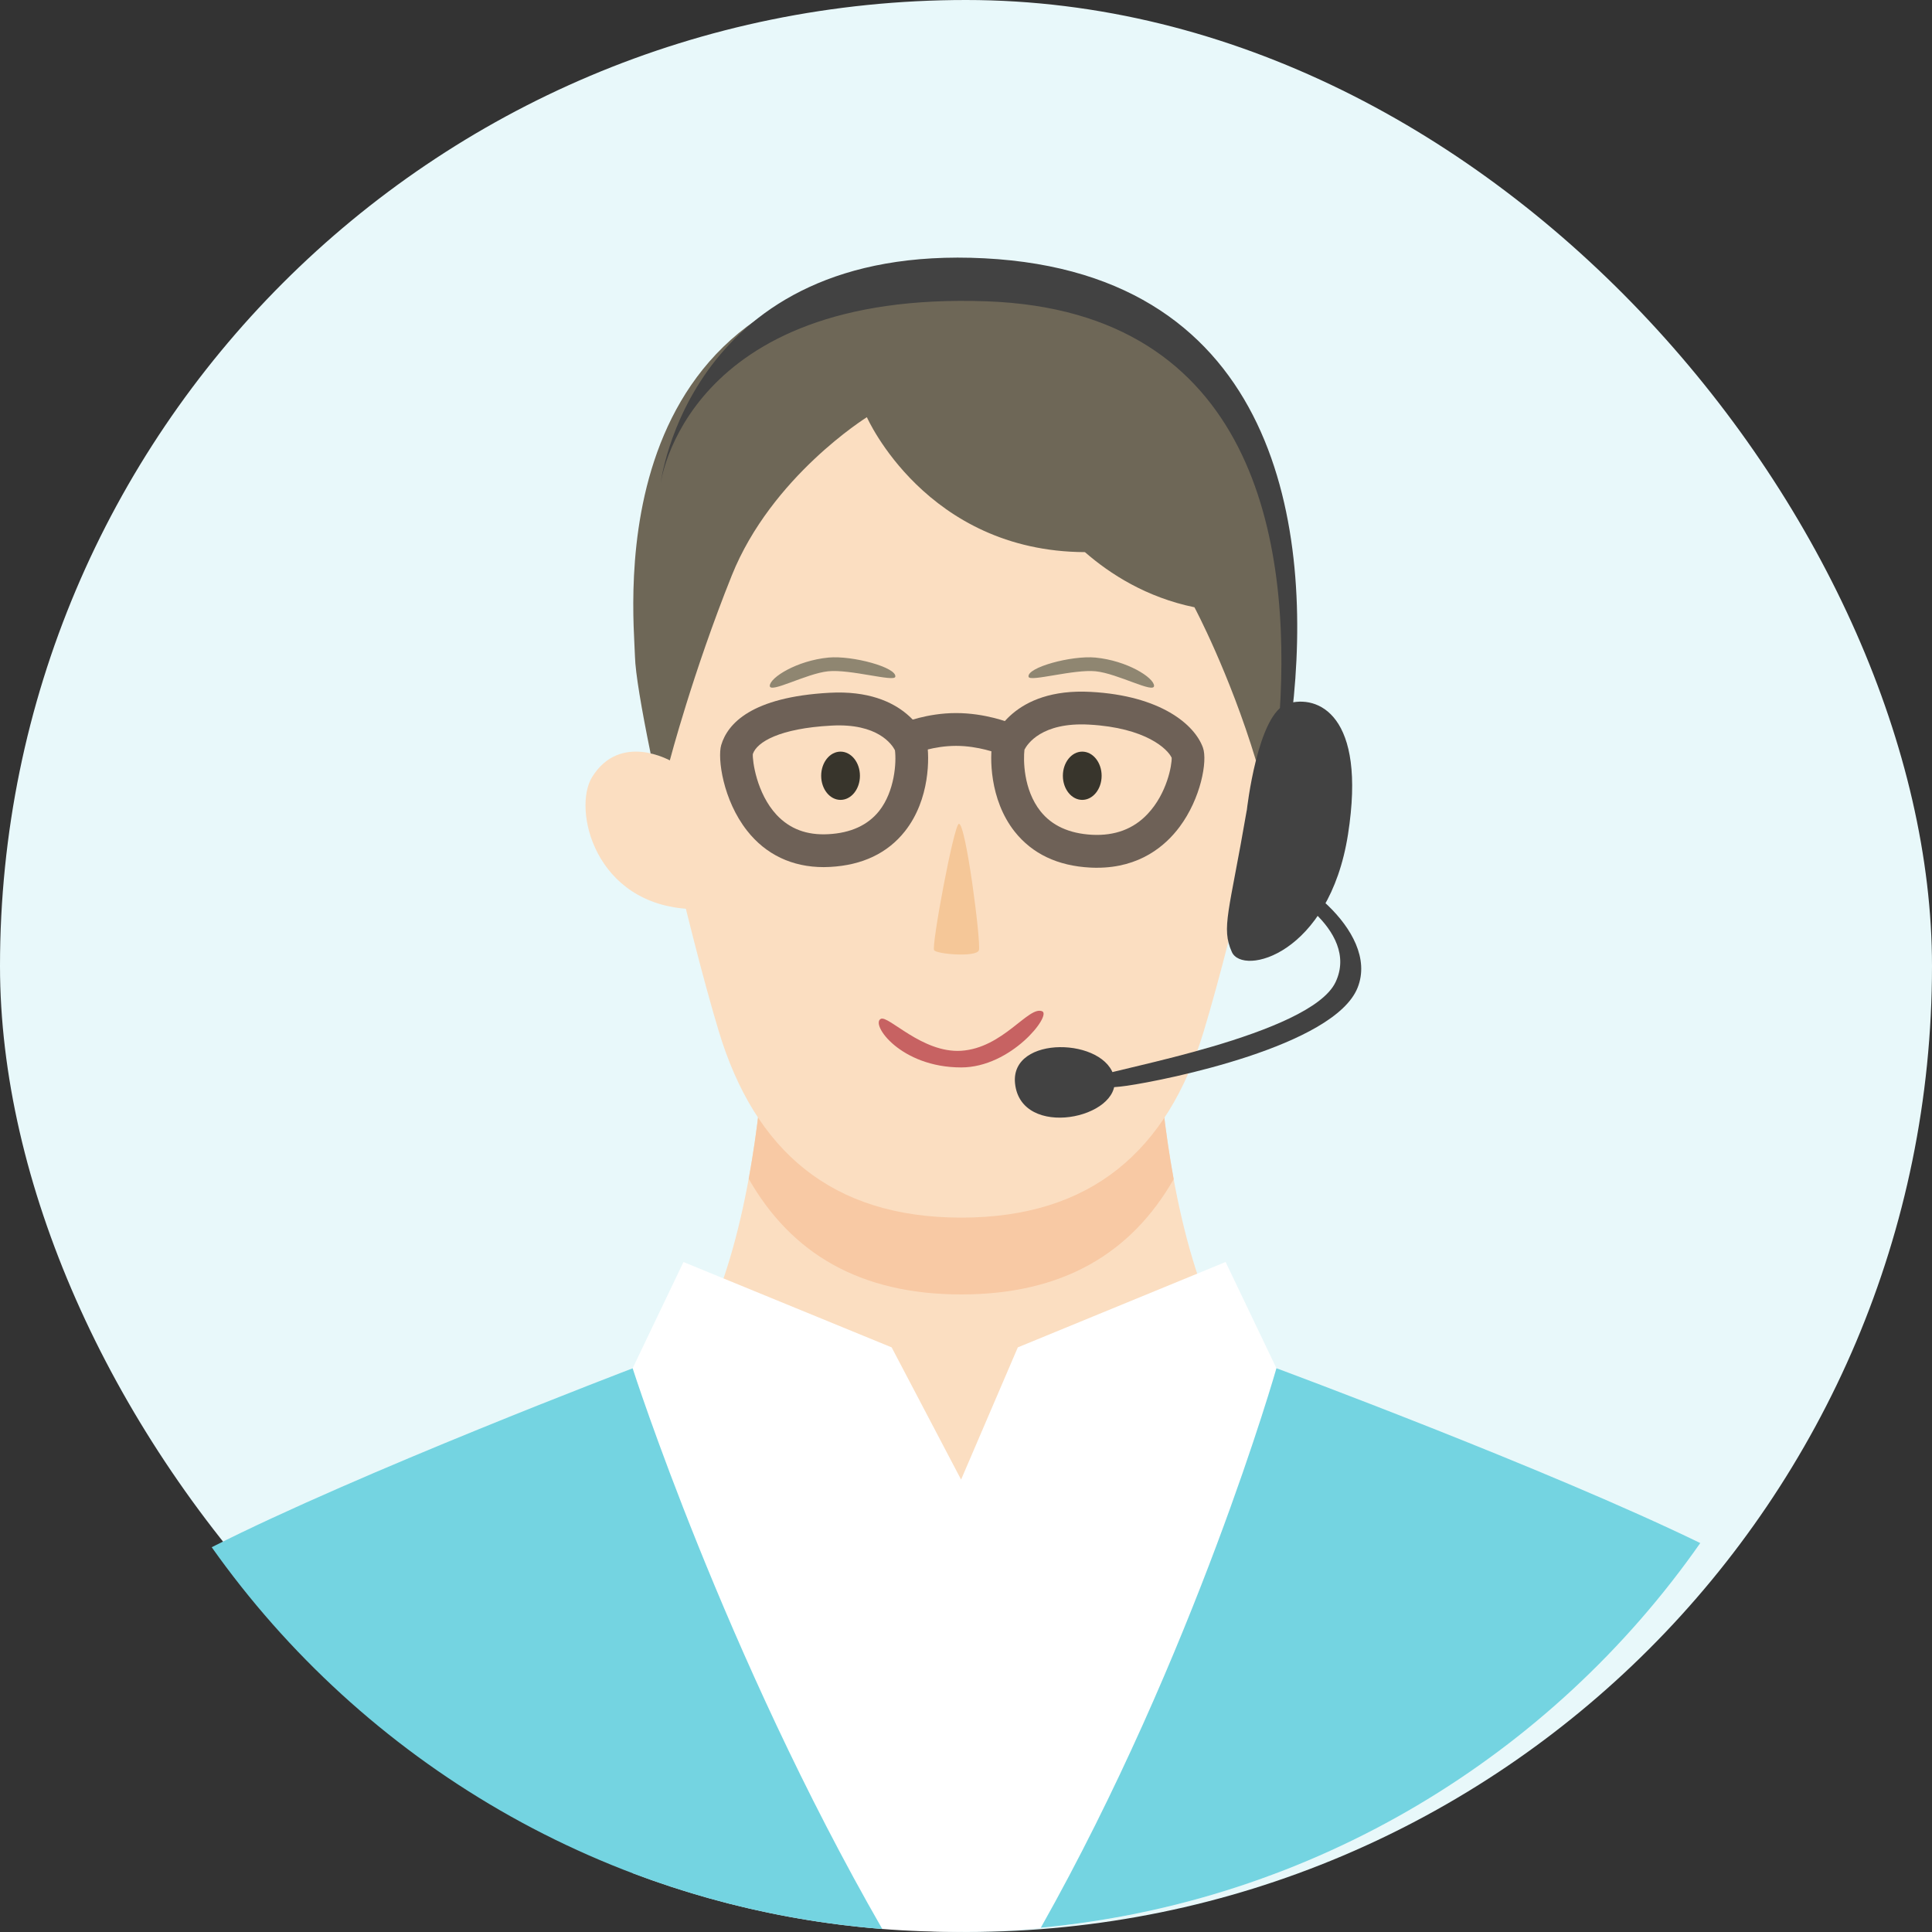 <svg width="50" height="50" viewBox="0 0 50 50" fill="none" xmlns="http://www.w3.org/2000/svg">
<rect x="0" y="0" width="50" height="50" fill="#333333" stroke="none"/>
<rect width="50" height="50" rx="25" fill="#E8F8FA"/>
<path d="M24.875 42.362L34.899 36.952C29.899 36.996 29.895 25.52 29.895 25.52H19.854C19.854 25.52 19.85 36.996 14.85 36.952L24.873 42.362H24.875Z" fill="#FBDEC1"/>
<path d="M24.878 33.5C27.492 33.5 29.272 32.445 30.375 30.516C29.897 27.916 29.895 25.52 29.895 25.52H19.854C19.854 25.52 19.854 27.912 19.377 30.508C20.479 32.441 22.259 33.5 24.878 33.5Z" fill="#F8C9A4"/>
<path d="M31.717 32.661L26.341 34.87L24.873 38.292L23.076 34.87L17.688 32.661L16.373 35.41V48.476C18.962 49.458 21.77 49.995 24.703 49.995C27.637 49.995 30.445 49.458 33.034 48.476V35.41L31.719 32.661H31.717Z" fill="white"/>
<path d="M32.481 21.512C32.059 23.373 31.553 25.367 31.154 26.686C30.219 29.781 28.236 31.512 24.878 31.512C21.52 31.512 19.536 29.781 18.601 26.686C18.204 25.371 17.694 23.356 17.267 21.485C17.267 21.485 15.269 8.876 24.873 8.876C34.478 8.876 32.479 21.512 32.479 21.512H32.481Z" fill="#FBDEC1"/>
<path d="M28.391 22.457C28.333 22.457 28.276 22.457 28.216 22.453C27.371 22.409 26.715 22.096 26.26 21.523C25.596 20.682 25.619 19.567 25.683 19.208C25.687 19.186 25.693 19.163 25.7 19.142C25.719 19.087 26.203 17.795 28.231 17.906C30.03 18.003 30.918 18.747 31.133 19.352C31.254 19.694 31.078 20.663 30.527 21.4C30.162 21.89 29.499 22.457 28.393 22.457H28.391ZM26.513 19.401C26.483 19.656 26.481 20.431 26.927 20.994C27.223 21.368 27.671 21.572 28.261 21.604C28.854 21.635 29.338 21.453 29.703 21.062C30.205 20.529 30.33 19.794 30.323 19.611C30.222 19.39 29.661 18.834 28.187 18.753C26.955 18.685 26.585 19.261 26.513 19.401Z" fill="#6E6157"/>
<path d="M21.316 22.441C20.504 22.441 19.82 22.118 19.334 21.498C18.709 20.705 18.565 19.62 18.665 19.282C18.831 18.726 19.449 18.04 21.464 17.929C23.48 17.817 23.954 19.1 23.973 19.155C23.981 19.176 23.985 19.197 23.99 19.221C24.053 19.576 24.077 20.682 23.418 21.515C22.968 22.082 22.316 22.392 21.481 22.436C21.426 22.439 21.371 22.441 21.318 22.441H21.316ZM19.483 19.51C19.47 19.682 19.578 20.527 20.096 21.086C20.439 21.453 20.878 21.619 21.435 21.589C22.017 21.559 22.46 21.355 22.752 20.988C23.155 20.478 23.202 19.73 23.161 19.416C23.091 19.278 22.724 18.709 21.511 18.779C20.177 18.851 19.591 19.202 19.485 19.51H19.483Z" fill="#6E6157"/>
<path d="M25.984 19.53C25.931 19.53 25.878 19.52 25.825 19.499C25.821 19.499 25.326 19.303 24.744 19.303C24.162 19.303 23.692 19.494 23.688 19.497C23.471 19.586 23.223 19.484 23.134 19.267C23.045 19.05 23.144 18.804 23.361 18.713C23.387 18.702 23.988 18.454 24.744 18.454C25.5 18.454 26.118 18.7 26.143 18.711C26.36 18.798 26.466 19.046 26.379 19.263C26.313 19.428 26.154 19.528 25.984 19.528V19.53Z" fill="#6E6157"/>
<path d="M31.951 23.526C34.455 23.422 35.02 20.933 34.51 20.11C33.79 18.949 32.498 19.677 32.498 19.677L31.642 19.972L31.398 23.57L31.948 23.524L31.951 23.526Z" fill="#FBDEC1"/>
<path d="M17.883 23.526C15.379 23.422 14.814 20.933 15.324 20.11C16.044 18.949 17.335 19.677 17.335 19.677L18.191 19.972L18.436 23.57L17.885 23.524L17.883 23.526Z" fill="#FBDEC1"/>
<path d="M24.878 6.878C15.411 6.878 16.401 15.769 16.433 16.992C16.443 17.407 16.6 18.339 16.838 19.499C17.129 19.564 17.335 19.679 17.335 19.679C17.335 19.679 17.93 17.407 18.939 14.892C19.967 12.33 22.435 10.797 22.435 10.797C22.435 10.797 23.964 14.272 28.078 14.289C28.73 14.858 29.672 15.461 30.912 15.716C30.912 15.716 31.815 17.407 32.503 19.679C32.503 19.679 32.668 19.586 32.915 19.52C33.148 18.375 33.306 17.441 33.325 16.994C33.376 15.845 34.346 6.88 24.88 6.88L24.878 6.878Z" fill="#6E6757"/>
<path d="M5.479 40.042C9.404 45.588 15.668 49.36 22.834 49.923C18.741 42.807 16.373 35.412 16.373 35.412C16.373 35.412 9.315 38.099 5.479 40.042Z" fill="#74D4E1"/>
<path d="M44.002 39.934C40.028 38.001 33.034 35.41 33.034 35.41C33.034 35.41 30.935 42.793 26.936 49.889C33.996 49.224 40.149 45.443 44.004 39.932L44.002 39.934Z" fill="#74D4E1"/>
<path d="M21.753 20.701C22.03 20.701 22.255 20.422 22.255 20.077C22.255 19.732 22.03 19.452 21.753 19.452C21.476 19.452 21.252 19.732 21.252 20.077C21.252 20.422 21.476 20.701 21.753 20.701Z" fill="#38352C"/>
<path d="M28.008 20.701C28.285 20.701 28.51 20.422 28.51 20.077C28.51 19.732 28.285 19.452 28.008 19.452C27.732 19.452 27.507 19.732 27.507 20.077C27.507 20.422 27.732 20.701 28.008 20.701Z" fill="#38352C"/>
<path d="M24.814 21.321C24.684 21.357 24.1 24.488 24.175 24.592C24.249 24.696 25.275 24.779 25.334 24.592C25.394 24.405 24.992 21.27 24.814 21.321Z" fill="#F5C798"/>
<path d="M23.17 17.515C23.142 17.655 22 17.313 21.43 17.373C20.861 17.432 19.916 17.959 19.922 17.747C19.929 17.534 20.621 17.097 21.439 17.018C22.061 16.959 23.219 17.275 23.17 17.515Z" fill="#8F8671"/>
<path d="M26.619 17.515C26.647 17.655 27.79 17.313 28.359 17.373C28.928 17.432 29.873 17.959 29.867 17.747C29.86 17.534 29.168 17.097 28.35 17.018C27.728 16.959 26.57 17.275 26.619 17.515Z" fill="#8F8671"/>
<path d="M22.796 26.368C22.994 26.272 23.869 27.258 24.875 27.194C25.963 27.124 26.619 26.022 26.972 26.172C27.218 26.276 26.171 27.625 24.875 27.625C23.302 27.625 22.522 26.502 22.796 26.368Z" fill="#C76262"/>
<path d="M32.265 20.975C31.81 23.624 31.6 24.008 31.88 24.637C32.161 25.266 34.397 24.707 34.886 21.595C35.374 18.484 34.096 17.97 33.321 18.21C32.545 18.45 32.267 20.973 32.267 20.973L32.265 20.975Z" fill="#424242"/>
<path d="M33.117 18.456C33.408 14.053 32.488 8.046 25.536 7.798C17.718 7.517 17.095 12.524 17.095 12.524C17.095 12.524 17.822 6.292 25.477 6.685C33.123 7.078 33.987 13.766 33.439 18.456C33.119 21.196 33.078 19.017 33.117 18.456Z" fill="#424242"/>
<path d="M32.766 22.882C33.074 22.855 35.215 24.052 34.563 25.42C33.911 26.788 28.747 27.682 28.552 27.82C28.357 27.959 28.134 28.247 29.166 28.099C30.198 27.95 34.531 27.069 35.134 25.563C35.738 24.057 33.267 22.387 32.832 22.619C32.397 22.85 32.764 22.882 32.764 22.882H32.766Z" fill="#424242"/>
<path d="M26.269 28.037C26.139 26.771 28.637 26.852 28.837 27.897C29.036 28.942 26.418 29.499 26.269 28.037Z" fill="#424242"/>
</svg>
